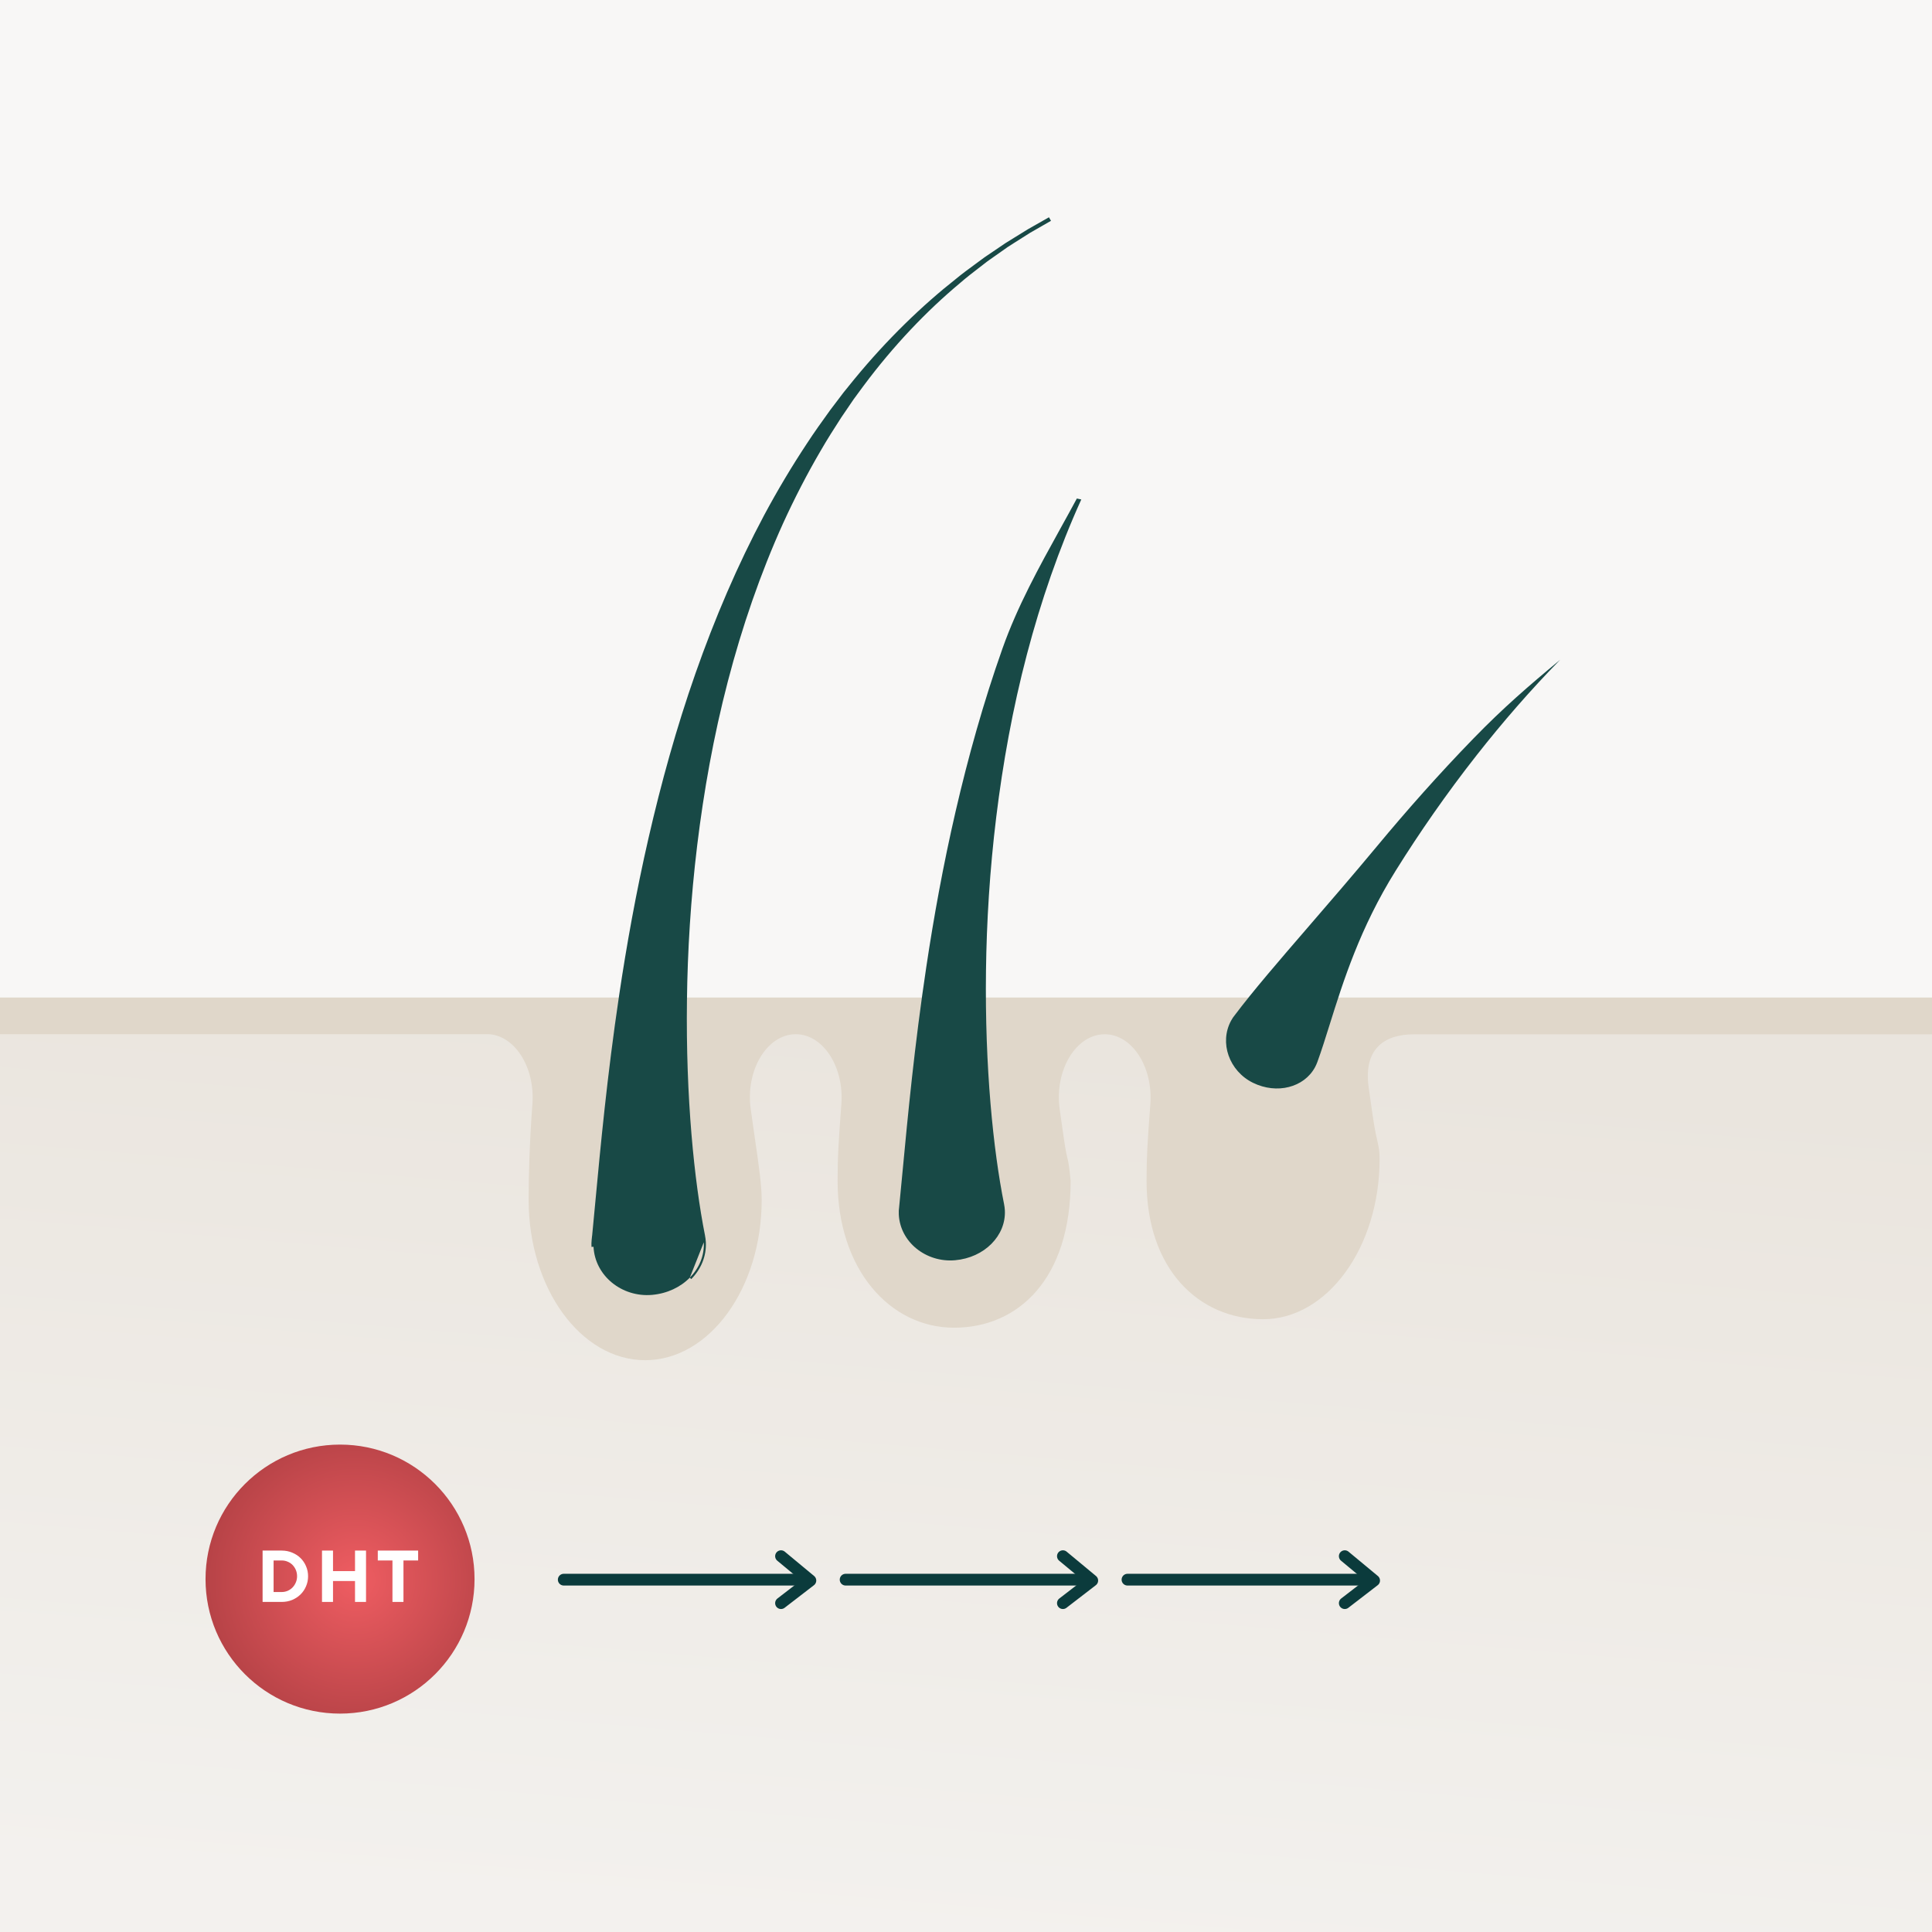 <svg width="329" height="329" viewBox="0 0 329 329" fill="none" xmlns="http://www.w3.org/2000/svg">
<rect x="0" y="0" width="329" height="329" fill="#808080" stroke="none"/>
<g clip-path="url(#clip0_17685_329683)">
<rect width="329" height="329" fill="#F8F7F6"/>
<path d="M329 329H0V175H329V329Z" fill="url(#paint0_linear_17685_329683)"/>
<path d="M240.741 176.135H334.553L333.165 169.873H-8.329L-6.941 176.103H82.9C87.544 176.103 91.142 181.658 90.664 188.011C90.171 194.622 90.022 200.134 90.022 204.343C90.022 219.391 98.92 231.627 109.864 231.627C120.808 231.627 129.706 219.391 129.706 204.343C129.706 201.828 129.243 198.616 128.534 193.75C128.317 192.251 128.086 190.629 127.84 188.864C126.921 182.253 130.617 176.115 135.514 176.115C140.157 176.115 143.755 181.667 143.277 188.021C142.785 194.632 142.635 196.898 142.635 201.107C142.635 216.155 151.533 226.095 162.477 226.095C173.421 226.095 182.319 217.766 182.319 201.107C181.852 196.249 181.857 198.625 181.147 193.76C180.931 192.261 180.699 190.639 180.453 188.873C179.534 182.263 183.229 176.124 188.127 176.124C192.77 176.124 196.369 181.678 195.891 188.032C195.398 194.643 195.248 196.898 195.248 201.107C195.248 216.155 204.147 224.651 215.091 224.651C226.034 224.651 234.932 212.416 234.932 197.366C234.932 194.852 234.47 194.895 233.761 190.03C233.544 188.531 233.312 186.909 233.067 185.143C232.148 178.533 235.843 176.135 240.741 176.135Z" fill="#E0D7CA"/>
<path d="M57.905 291.81C70.555 291.81 80.81 281.555 80.81 268.905C80.81 256.255 70.555 246 57.905 246C45.255 246 35 256.255 35 268.905C35 281.555 45.255 291.81 57.905 291.81Z" fill="url(#paint1_radial_17685_329683)"/>
<path d="M47.966 264.046C48.607 264.046 49.203 264.163 49.752 264.396C50.302 264.621 50.777 264.929 51.176 265.321C51.576 265.712 51.889 266.174 52.114 266.708C52.347 267.241 52.463 267.811 52.463 268.419C52.463 269.027 52.347 269.598 52.114 270.131C51.889 270.664 51.576 271.126 51.176 271.518C50.777 271.909 50.302 272.221 49.752 272.455C49.203 272.68 48.607 272.792 47.966 272.792H44.717V264.046H47.966ZM46.591 265.733V271.105H47.966C48.324 271.105 48.661 271.039 48.978 270.905C49.303 270.764 49.581 270.572 49.815 270.331C50.056 270.081 50.244 269.793 50.377 269.469C50.519 269.144 50.589 268.794 50.589 268.419C50.589 268.044 50.523 267.695 50.389 267.37C50.256 267.045 50.073 266.762 49.84 266.52C49.606 266.27 49.328 266.079 49.003 265.945C48.686 265.804 48.34 265.733 47.966 265.733H46.591Z" fill="white"/>
<path d="M62.33 272.792H60.456V269.231H56.708V272.792H54.834V264.046H56.708V267.545H60.456V264.046H62.33V272.792Z" fill="white"/>
<path d="M71.204 264.046V265.733H68.706V272.792H66.832V265.733H64.333V264.046H71.204Z" fill="white"/>
<path d="M96 269H135.563" stroke="#0B3B3C" stroke-width="2" stroke-linecap="round" stroke-linejoin="round"/>
<path d="M133 265L138 269.149L133 273" stroke="#0B3B3C" stroke-width="2" stroke-linecap="round" stroke-linejoin="round"/>
<path d="M144 269H183.563" stroke="#0B3B3C" stroke-width="2" stroke-linecap="round" stroke-linejoin="round"/>
<path d="M181 265L186 269.149L181 273" stroke="#0B3B3C" stroke-width="2" stroke-linecap="round" stroke-linejoin="round"/>
<path d="M192 269H231.563" stroke="#0B3B3C" stroke-width="2" stroke-linecap="round" stroke-linejoin="round"/>
<path d="M229 265L234 269.149L229 273" stroke="#0B3B3C" stroke-width="2" stroke-linecap="round" stroke-linejoin="round"/>
<path d="M117.466 217.573C115.883 219.185 113.632 220.272 111.047 220.505C108.463 220.734 106.02 219.907 104.204 218.418C102.384 216.926 101.191 214.759 101.071 212.317L100.724 212.335C100.702 211.913 100.713 211.5 100.757 211.089L100.831 210.41L100.836 210.414C101.006 208.666 101.183 206.777 101.372 204.757C102.25 195.373 103.389 183.192 105.425 169.536C106.687 161.045 108.31 151.984 110.436 142.713C112.563 133.442 115.175 123.954 118.441 114.649C121.703 105.347 125.597 96.231 130.124 87.735C132.402 83.492 134.836 79.409 137.402 75.535C138.667 73.591 140.01 71.727 141.326 69.899L141.337 69.884L141.341 69.877C142.024 68.975 142.704 68.079 143.377 67.192L143.627 66.86L143.636 66.85L143.896 66.528C143.896 66.528 143.896 66.529 143.896 66.528C143.984 66.419 144.073 66.31 144.16 66.203C144.248 66.095 144.334 65.989 144.42 65.882L144.421 65.881C144.585 65.676 144.747 65.477 144.908 65.278C145.093 65.052 145.276 64.827 145.461 64.597L145.464 64.594C151.054 57.783 157.033 52.024 162.812 47.471C163.845 46.615 164.912 45.834 165.94 45.081C166.323 44.801 166.699 44.525 167.067 44.25L167.071 44.248C167.243 44.123 167.411 43.998 167.582 43.871L167.587 43.867C167.696 43.79 167.809 43.713 167.919 43.638C167.987 43.593 168.052 43.548 168.115 43.505L168.118 43.503C168.467 43.267 168.81 43.035 169.155 42.802C169.485 42.578 169.814 42.354 170.142 42.132C170.486 41.898 170.827 41.666 171.162 41.44L171.174 41.431C171.677 41.121 172.171 40.814 172.657 40.511C173.475 40.001 174.271 39.505 175.046 39.036L175.054 39.032C175.401 38.834 175.744 38.64 176.08 38.448C176.964 37.945 177.814 37.461 178.628 37L178.972 37.603C177.854 38.246 176.666 38.927 175.414 39.645C174.595 40.149 173.761 40.684 172.897 41.238C172.471 41.512 172.038 41.789 171.595 42.071C170.954 42.522 170.294 42.986 169.624 43.46L169.622 43.46C169.488 43.555 169.35 43.653 169.211 43.75C169.01 43.892 168.807 44.036 168.605 44.177C168.528 44.233 168.458 44.282 168.391 44.328C168.292 44.397 168.198 44.462 168.098 44.538C168.016 44.603 167.932 44.667 167.848 44.731L167.847 44.732C167.764 44.797 167.68 44.861 167.597 44.925C167.278 45.174 166.956 45.422 166.631 45.672C165.579 46.481 164.507 47.305 163.467 48.215L163.462 48.221C157.884 52.874 152.215 58.77 147.056 65.7C146.737 66.137 146.415 66.574 146.088 67.013C146.008 67.123 145.927 67.232 145.847 67.342C145.766 67.451 145.686 67.562 145.604 67.672C145.604 67.672 145.604 67.673 145.604 67.672L145.364 68L145.138 68.334L145.136 68.335C144.815 68.805 144.499 69.271 144.18 69.74C143.88 70.181 143.577 70.625 143.27 71.075C142.067 72.944 140.851 74.834 139.724 76.8L139.722 76.803C137.431 80.726 135.302 84.846 133.352 89.116C129.481 97.668 126.347 106.8 123.934 116.077C121.517 125.353 119.841 134.774 118.727 143.938C117.614 153.105 117.083 162.018 116.981 170.326C116.765 186.952 118.219 201.142 120.051 210.364L120.051 210.366C120.125 210.745 120.176 211.132 120.199 211.527L120.199 211.53C120.317 213.937 119.356 216.147 117.713 217.817C117.713 217.817 117.714 217.817 117.713 217.817L117.466 217.573ZM117.466 217.573C119.048 215.965 119.965 213.847 119.852 211.547L117.466 217.573Z" fill="#184946"/>
<path d="M157.745 164.623C159.003 156.234 160.62 147.288 162.739 138.134C164.857 128.98 167.46 119.618 170.71 110.44C173.267 103.214 176.937 96.58 180.593 89.969C181.529 88.279 182.463 86.59 183.377 84.893L184.133 85.054C180.332 93.442 177.251 102.378 174.869 111.449C172.446 120.662 170.768 130.015 169.653 139.108C168.538 148.206 168.007 157.049 167.904 165.294C167.689 181.784 169.142 195.873 170.983 205.051C171.051 205.4 171.098 205.751 171.118 206.108C171.226 208.275 170.354 210.278 168.835 211.808C167.315 213.34 165.146 214.383 162.643 214.606C160.154 214.826 157.804 214.034 156.059 212.618C154.311 211.2 153.173 209.144 153.057 206.834V206.832C153.046 206.609 153.045 206.39 153.053 206.172L153.099 205.716C153.291 203.796 153.489 201.693 153.703 199.428C154.58 190.144 155.714 178.114 157.745 164.623Z" fill="#184946"/>
<path d="M234.478 144.119C239.441 138.142 244.95 131.897 250.945 125.727C255.979 120.546 260.318 116.793 265.67 112.362C260.571 117.564 255.834 123.042 251.491 128.564C246.3 135.165 241.683 141.841 237.684 148.25C231.599 157.988 228.738 167.114 226.442 174.435C225.711 176.768 225.037 178.917 224.335 180.844C224.222 181.148 224.093 181.444 223.939 181.731C222.997 183.472 221.375 184.627 219.476 185.107C217.576 185.59 215.403 185.385 213.361 184.384C211.335 183.387 209.892 181.669 209.215 179.743C208.536 177.818 208.629 175.679 209.634 173.823C209.731 173.644 209.834 173.47 209.944 173.305L210.195 172.97C213.389 168.721 217.808 163.604 222.945 157.655C226.502 153.538 230.401 149.022 234.478 144.119Z" fill="#184946"/>
</g>
<defs>
<linearGradient id="paint0_linear_17685_329683" x1="155.5" y1="175.35" x2="142.57" y2="329.204" gradientUnits="userSpaceOnUse">
<stop stop-color="#EAE5DE"/>
<stop offset="1" stop-color="#F3F1EE"/>
</linearGradient>
<radialGradient id="paint1_radial_17685_329683" cx="0" cy="0" r="1" gradientUnits="userSpaceOnUse" gradientTransform="translate(60.519 269.032) rotate(69.503) scale(57.116)">
<stop stop-color="#EF5D62"/>
<stop offset="1" stop-color="#712225"/>
</radialGradient>
<clipPath id="clip0_17685_329683">
<rect width="329" height="329" fill="white"/>
</clipPath>
</defs>
</svg>
